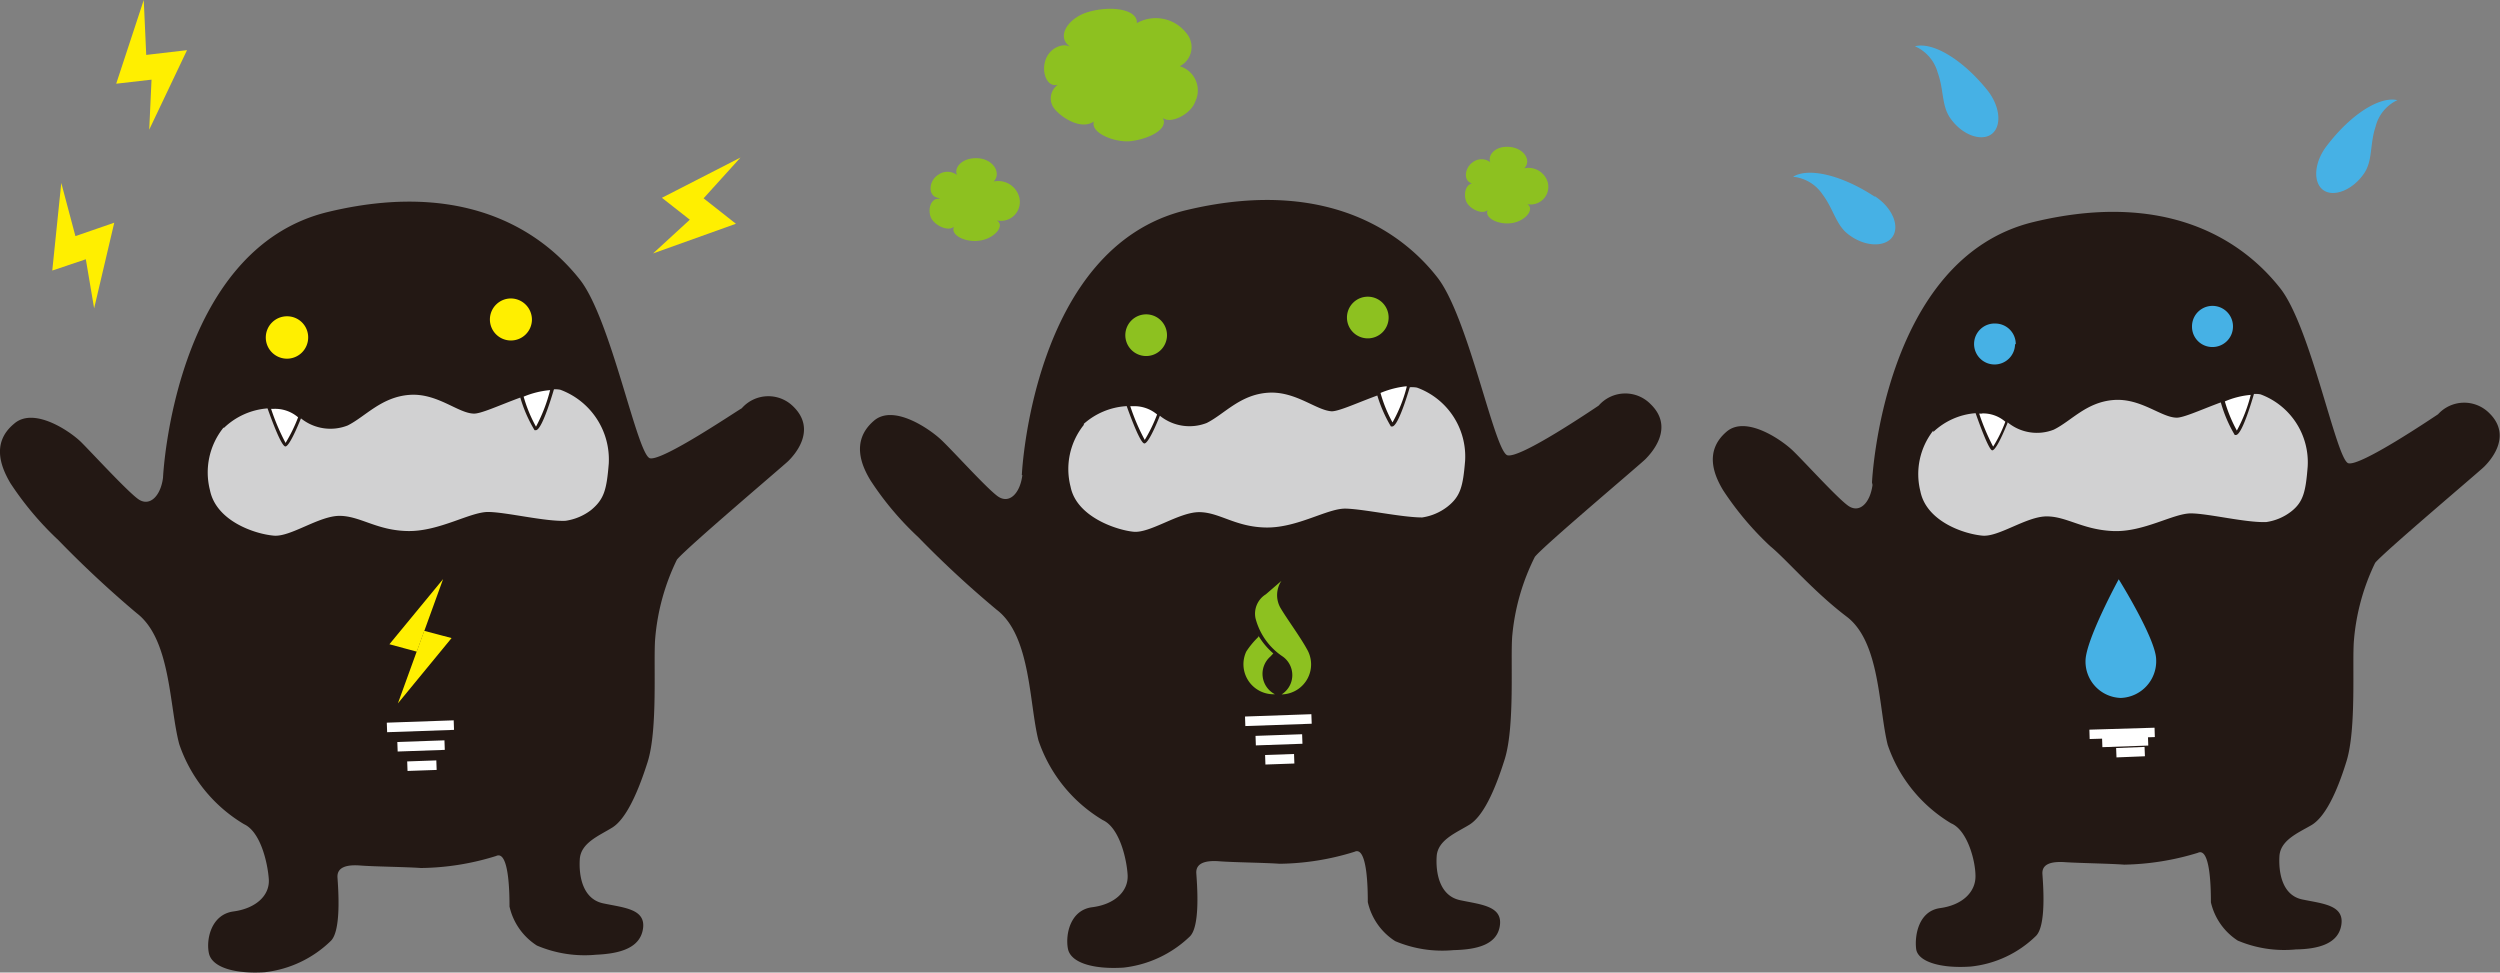 <svg xmlns="http://www.w3.org/2000/svg" xmlns:xlink="http://www.w3.org/1999/xlink" viewBox="0 0 141.56 55.07"><rect x="0" y="0" width="141.56" height="55.07" fill="#808080" stroke="none"/><defs><style>.cls-1{fill:none;}.cls-2{clip-path:url(#clip-path);}.cls-3{fill:#231814;}.cls-4{fill:#d1d1d2;}.cls-5{fill:#ffef00;}.cls-6{fill:#fff;}.cls-7{fill:#8dc120;}.cls-8{fill:#46b1e5;}</style><clipPath id="clip-path"><path class="cls-1" d="M8.49,54.51c0,1.15,6.88,2.08,15.38,2.08s15.39-.93,15.39-2.08-6.89-2.08-15.39-2.08-15.38.93-15.38,2.08"/></clipPath></defs><g id="レイヤー_2" data-name="レイヤー 2"><g id="レイヤー_1-2" data-name="レイヤー 1"><path class="cls-3" d="M9.23,27.06S9.81,14.11,18.58,12s12.84,2.06,14.23,3.8c1.79,2.22,3.27,10,4,10.15S41.67,23.3,42,23.12A2,2,0,0,1,44.9,23c1.43,1.37,0,2.85-.28,3.12s-5.77,4.92-6.29,5.57a12.52,12.52,0,0,0-1.23,4.46c-.11,1.31.16,5.14-.43,7s-1.26,3.25-2,3.71-1.78.86-1.84,1.79.15,2.25,1.32,2.5,2.42.31,2.26,1.43S35.07,54,33.76,54.06a6.91,6.91,0,0,1-3.36-.52,3.55,3.55,0,0,1-1.55-2.21c0-.56,0-3.23-.76-2.86a14.76,14.76,0,0,1-4.26.68c-.79-.06-2.66-.08-3.41-.14s-1.35.07-1.31.68.23,3-.38,3.59A6.39,6.39,0,0,1,15,55.05c-1.73.11-3-.28-3.17-1.07s.13-2.2,1.39-2.37,2.07-.9,2-1.84-.47-2.67-1.4-3.1a8.43,8.43,0,0,1-3.67-4.53C9.58,40,9.68,36.2,7.74,34.72a60.24,60.24,0,0,1-4.43-4.13A17.75,17.75,0,0,1,.59,27.36C.14,26.59-.57,25.13.79,24,1.91,23,4,24.44,4.61,25.05s2.56,2.73,3.2,3.2,1.28-.13,1.42-1.19"/><path class="cls-4" d="M12.69,24.22a4,4,0,0,1,2.39-1.09,2.62,2.62,0,0,1,2,.59,2.66,2.66,0,0,0,2.61.37c1-.5,1.9-1.61,3.49-1.73s2.77,1.06,3.67,1.06c.75,0,3.62-1.61,4.88-1.35a4.21,4.21,0,0,1,2.74,4.19c-.12,1.45-.25,2-1,2.62a3.1,3.1,0,0,1-1.45.61c-1.16.05-3.35-.49-4.37-.5s-2.76,1.1-4.53,1.08-2.71-.85-3.88-.86-2.79,1.21-3.74,1.12c-1.11-.1-3.26-.84-3.61-2.57a4.05,4.05,0,0,1,.76-3.54"/><polygon class="cls-5" points="3.47 10.36 2.96 15.32 4.86 14.68 5.33 17.46 6.47 12.61 4.27 13.37 3.47 10.36"/><polygon class="cls-5" points="41.93 8.92 37.48 11.2 39.06 12.44 36.98 14.35 41.67 12.67 39.84 11.23 41.93 8.92"/><polygon class="cls-5" points="8.14 0 6.58 4.74 8.58 4.51 8.45 7.34 10.59 2.84 8.28 3.11 8.14 0"/><rect class="cls-6" x="21.91" y="40.85" width="3.79" height="0.54" transform="translate(-1.42 0.86) rotate(-2)"/><rect class="cls-6" x="22.51" y="41.97" width="2.67" height="0.54" transform="translate(-1.47 0.86) rotate(-2.01)"/><rect class="cls-6" x="23.06" y="43.09" width="1.65" height="0.54" transform="translate(-1.5 0.86) rotate(-2.01)"/><path class="cls-5" d="M17.45,19.12a1.2,1.2,0,1,1-1.18-1.21,1.19,1.19,0,0,1,1.18,1.21"/><path class="cls-5" d="M30.12,18.11a1.19,1.19,0,1,1-1.18-1.21,1.2,1.2,0,0,1,1.18,1.21"/><path class="cls-6" d="M16.16,25.22a9.27,9.27,0,0,1-.94-2.15,1.67,1.67,0,0,1,.31,0A2.13,2.13,0,0,1,17,23.6a5.52,5.52,0,0,1-.84,1.62"/><path class="cls-3" d="M15.53,23.15a2,2,0,0,1,1.35.48,8.86,8.86,0,0,1-.71,1.45,12.4,12.4,0,0,1-.82-1.93h.18m0-.2a2.25,2.25,0,0,0-.44,0s.79,2.33,1.07,2.33h0c.27,0,.94-1.74.94-1.74A2.13,2.13,0,0,0,15.53,23"/><path class="cls-6" d="M30.34,24.3a6.85,6.85,0,0,1-.81-1.89A5.23,5.23,0,0,1,31.29,22a6.53,6.53,0,0,1-.95,2.33"/><path class="cls-3" d="M31.15,22.09a9.1,9.1,0,0,1-.8,2.07,8,8,0,0,1-.7-1.7,5,5,0,0,1,1.5-.37m.27-.23Zm0,0a5.66,5.66,0,0,0-2,.5,7.71,7.71,0,0,0,.85,2l.07,0c.39,0,1.09-2.54,1.09-2.54"/><polygon class="cls-5" points="25.09 32.79 22.05 36.48 23.6 36.9 25.09 32.79"/><polygon class="cls-5" points="22.53 39.83 25.57 36.13 24.02 35.72 22.53 39.83"/><path class="cls-3" d="M57.86,26.9s.58-12.91,9.31-15S80,13.94,81.36,15.67c1.78,2.21,3.26,9.92,4,10.11s4.88-2.63,5.16-2.81a2,2,0,0,1,2.93-.1c1.43,1.37,0,2.84-.27,3.12s-5.75,4.89-6.27,5.54A12.46,12.46,0,0,0,85.63,36c-.11,1.3.16,5.12-.43,7s-1.25,3.24-2,3.7-1.79.86-1.85,1.79.16,2.23,1.32,2.48,2.41.32,2.26,1.43S83.6,53.77,82.3,53.8A6.83,6.83,0,0,1,79,53.29a3.55,3.55,0,0,1-1.55-2.21c0-.56,0-3.21-.75-2.85a14.74,14.74,0,0,1-4.25.68c-.79-.06-2.65-.08-3.39-.14s-1.36.07-1.32.68.24,3-.37,3.58a6.45,6.45,0,0,1-3.75,1.76c-1.73.11-3-.28-3.15-1.07s.12-2.19,1.38-2.35,2.06-.9,2-1.84-.47-2.66-1.4-3.09a8.38,8.38,0,0,1-3.65-4.52c-.53-2.1-.43-5.92-2.36-7.39A57.73,57.73,0,0,1,52,30.42a17.23,17.23,0,0,1-2.71-3.22c-.46-.76-1.16-2.22.2-3.38,1.11-.95,3.15.47,3.8,1.08s2.54,2.71,3.19,3.19,1.28-.13,1.41-1.19"/><path class="cls-4" d="M61.37,24A4,4,0,0,1,63.74,23a2.6,2.6,0,0,1,2,.59,2.67,2.67,0,0,0,2.59.36c1-.5,1.87-1.59,3.44-1.71s2.75,1,3.64,1.05c.74,0,3.59-1.59,4.83-1.34a4.15,4.15,0,0,1,2.72,4.15c-.12,1.43-.25,2-1,2.59a3.07,3.07,0,0,1-1.43.61c-1.16,0-3.32-.48-4.34-.5s-2.72,1.09-4.48,1.07S69.05,29,67.9,29s-2.77,1.2-3.71,1.11-3.23-.83-3.57-2.55a4,4,0,0,1,.75-3.5"/><rect class="cls-6" x="70.5" y="40.51" width="3.76" height="0.54" transform="translate(-1.38 2.56) rotate(-2.01)"/><rect class="cls-6" x="71.1" y="41.62" width="2.64" height="0.54" transform="translate(-1.43 2.58) rotate(-2.02)"/><rect class="cls-6" x="71.64" y="42.73" width="1.64" height="0.54" transform="translate(-1.46 2.56) rotate(-2.01)"/><path class="cls-7" d="M66.08,19a1.18,1.18,0,1,1-1.16-1.2A1.18,1.18,0,0,1,66.08,19"/><path class="cls-7" d="M78.63,18a1.18,1.18,0,1,1-1.16-1.2A1.18,1.18,0,0,1,78.63,18"/><path class="cls-6" d="M64.81,25a9.18,9.18,0,0,1-.94-2.13,1.77,1.77,0,0,1,.32,0,2.06,2.06,0,0,1,1.45.55,5.78,5.78,0,0,1-.83,1.6"/><path class="cls-3" d="M64.19,23a2,2,0,0,1,1.33.47,8.81,8.81,0,0,1-.7,1.44A11.65,11.65,0,0,1,64,23h.18m0-.2a2.42,2.42,0,0,0-.45,0s.79,2.31,1.07,2.31h0c.28,0,.94-1.73.94-1.73a2.09,2.09,0,0,0-1.56-.62"/><path class="cls-6" d="M78.84,24.11a6.94,6.94,0,0,1-.79-1.86,5.14,5.14,0,0,1,1.74-.44,6.07,6.07,0,0,1-1,2.3"/><path class="cls-3" d="M79.65,21.92a8.22,8.22,0,0,1-.8,2,7.76,7.76,0,0,1-.68-1.67,5.21,5.21,0,0,1,1.48-.38m.27-.22Zm0,0a5.54,5.54,0,0,0-2,.5,7.9,7.9,0,0,0,.84,2l.07,0c.39,0,1.08-2.51,1.08-2.51"/><path class="cls-7" d="M71.68,33.65A1.29,1.29,0,0,0,71.09,35a3.71,3.71,0,0,0,1.55,2.18,1.29,1.29,0,0,1-.07,2.14A1.7,1.7,0,0,0,74,36.75c-.39-.71-1.11-1.68-1.49-2.32a1.46,1.46,0,0,1,.05-1.54"/><path class="cls-7" d="M71.26,36.06a4.75,4.75,0,0,0-.69.83,1.7,1.7,0,0,0,1.62,2.42,1.3,1.3,0,0,1-.26-2.13L72.1,37a4.07,4.07,0,0,1-.84-1"/><path class="cls-7" d="M60.55,2.61c-.74-.56-.06-1.57,1-1.91,1.35-.42,2.89-.17,2.82.61a2.19,2.19,0,0,1,2.81.57,1.21,1.21,0,0,1-.38,1.87,1.43,1.43,0,0,1,.88,2c-.25.73-1.42,1.3-1.84.92.35.64-.77,1.19-1.79,1.32-.87.11-2.32-.44-2.11-1.11-.72.49-1.78-.19-2.2-.68A.94.94,0,0,1,59.9,4.8c-.58.15-.86-.58-.76-1.16.17-1,1.15-1.21,1.41-1"/><path class="cls-7" d="M83.46,10.41c-.65-.08-.54-.9-.07-1.22a.81.81,0,0,1,1,0c-.17-.39.27-.95,1.1-.87s1.24.79.82,1.21a1.14,1.14,0,0,1,1.32.76,1,1,0,0,1-1.15,1.27c.44.27-.09.95-.86,1.07s-1.59-.29-1.38-.74c-.31.3-1.08-.08-1.23-.52s0-1,.46-1"/><path class="cls-7" d="M53.19,11.22c-.71-.08-.59-1-.08-1.31a.89.89,0,0,1,1.08,0c-.19-.42.29-1,1.18-.95s1.35.86.89,1.32a1.23,1.23,0,0,1,1.43.81,1.07,1.07,0,0,1-1.25,1.39c.48.28-.09,1-.93,1.14s-1.72-.31-1.49-.79c-.33.32-1.17-.09-1.33-.57s.05-1.06.5-1"/><path class="cls-3" d="M106,27.32s.57-12.68,9.15-14.75,12.57,2,13.94,3.72c1.75,2.17,3.2,9.74,3.88,9.94s4.8-2.59,5.08-2.77a2,2,0,0,1,2.88-.09c1.4,1.34,0,2.79-.27,3.06s-5.65,4.81-6.17,5.44a12.41,12.41,0,0,0-1.2,4.38c-.11,1.28.15,5-.42,6.85s-1.24,3.19-2,3.63-1.75.85-1.8,1.76.15,2.2,1.29,2.44,2.37.31,2.22,1.41-1.3,1.4-2.58,1.42a6.75,6.75,0,0,1-3.29-.5,3.52,3.52,0,0,1-1.52-2.17c0-.55,0-3.16-.74-2.8a15,15,0,0,1-4.17.67c-.78-.06-2.61-.09-3.34-.14s-1.33.07-1.29.67.23,2.93-.37,3.51a6.19,6.19,0,0,1-3.69,1.73c-1.69.12-3-.27-3.09-1s.12-2.14,1.36-2.31,2-.89,2-1.8-.47-2.62-1.38-3a8.29,8.29,0,0,1-3.59-4.44c-.52-2.07-.42-5.82-2.32-7.26s-3.43-3.26-4.34-4a17.31,17.31,0,0,1-2.66-3.16c-.45-.75-1.14-2.18.2-3.32,1.09-.93,3.1.46,3.73,1.06s2.5,2.67,3.14,3.13,1.25-.13,1.39-1.17"/><path class="cls-4" d="M109.47,24.46a3.92,3.92,0,0,1,2.34-1.06,2.56,2.56,0,0,1,1.94.57,2.61,2.61,0,0,0,2.54.36c1-.49,1.84-1.56,3.39-1.68s2.7,1,3.58,1c.73,0,3.52-1.56,4.74-1.32a4.1,4.1,0,0,1,2.67,4.09c-.11,1.4-.24,2-.93,2.54a3,3,0,0,1-1.41.6c-1.13.05-3.26-.48-4.26-.49s-2.68,1.07-4.41,1-2.63-.83-3.77-.83-2.72,1.18-3.64,1.09c-1.08-.1-3.17-.82-3.51-2.51a4,4,0,0,1,.73-3.44"/><rect class="cls-6" x="118.45" y="40.64" width="3.69" height="0.53" transform="matrix(1, -0.03, 0.03, 1, -1.36, 4.23)"/><rect class="cls-6" x="119.04" y="41.73" width="2.6" height="0.53" transform="translate(-1.41 4.27) rotate(-2.02)"/><rect class="cls-6" x="119.57" y="42.83" width="1.61" height="0.53" transform="matrix(1, -0.04, 0.04, 1, -1.46, 4.31)"/><path class="cls-8" d="M114.1,19.49A1.16,1.16,0,1,1,113,18.32a1.16,1.16,0,0,1,1.14,1.17"/><path class="cls-8" d="M126.44,18.51a1.16,1.16,0,0,1-1.18,1.14,1.15,1.15,0,0,1-1.14-1.17,1.16,1.16,0,0,1,2.32,0"/><path class="cls-6" d="M112.86,25.43a8.83,8.83,0,0,1-.92-2.09,1.51,1.51,0,0,1,.3,0,2,2,0,0,1,1.43.54,5.92,5.92,0,0,1-.81,1.57"/><path class="cls-3" d="M112.24,23.41a1.92,1.92,0,0,1,1.31.47,7.66,7.66,0,0,1-.69,1.41,12.14,12.14,0,0,1-.79-1.87h.17m0-.19a2.22,2.22,0,0,0-.43,0s.77,2.27,1,2.27h0c.27,0,.92-1.69.92-1.69a2.07,2.07,0,0,0-1.54-.62"/><path class="cls-6" d="M126.65,24.53a6.55,6.55,0,0,1-.78-1.83,5.13,5.13,0,0,1,1.71-.43,6.32,6.32,0,0,1-.93,2.26"/><path class="cls-3" d="M127.44,22.38a8.58,8.58,0,0,1-.78,2,8,8,0,0,1-.68-1.65,4.74,4.74,0,0,1,1.46-.37m.27-.22Zm0,0a5.52,5.52,0,0,0-2,.49,7.69,7.69,0,0,0,.83,2l.07,0c.38,0,1.06-2.47,1.06-2.47"/><path class="cls-8" d="M122.09,37.33a2.08,2.08,0,0,1-2,2.19,2.06,2.06,0,0,1-2-2.09c0-1.18,1.88-4.63,1.88-4.63s2.09,3.35,2.12,4.53"/><path class="cls-8" d="M106.16,11.11c1,.65,1.42,1.7,1,2.3s-1.57.58-2.5-.14c-.7-.53-.83-1.42-1.46-2.26a2.27,2.27,0,0,0-1.67-1c.86-.54,2.75-.11,4.63,1.13"/><path class="cls-8" d="M112.51,5.08c.75.92.85,2.05.28,2.5s-1.67.09-2.35-.88c-.51-.72-.36-1.6-.72-2.59a2.29,2.29,0,0,0-1.29-1.49c1-.26,2.67.72,4.08,2.46"/><path class="cls-8" d="M131.75,8.26c-.72.93-.79,2.07-.2,2.5s1.68,0,2.32-.95c.49-.73.31-1.62.64-2.62a2.26,2.26,0,0,1,1.24-1.52c-1-.23-2.64.8-4,2.59"/></g></g></svg>